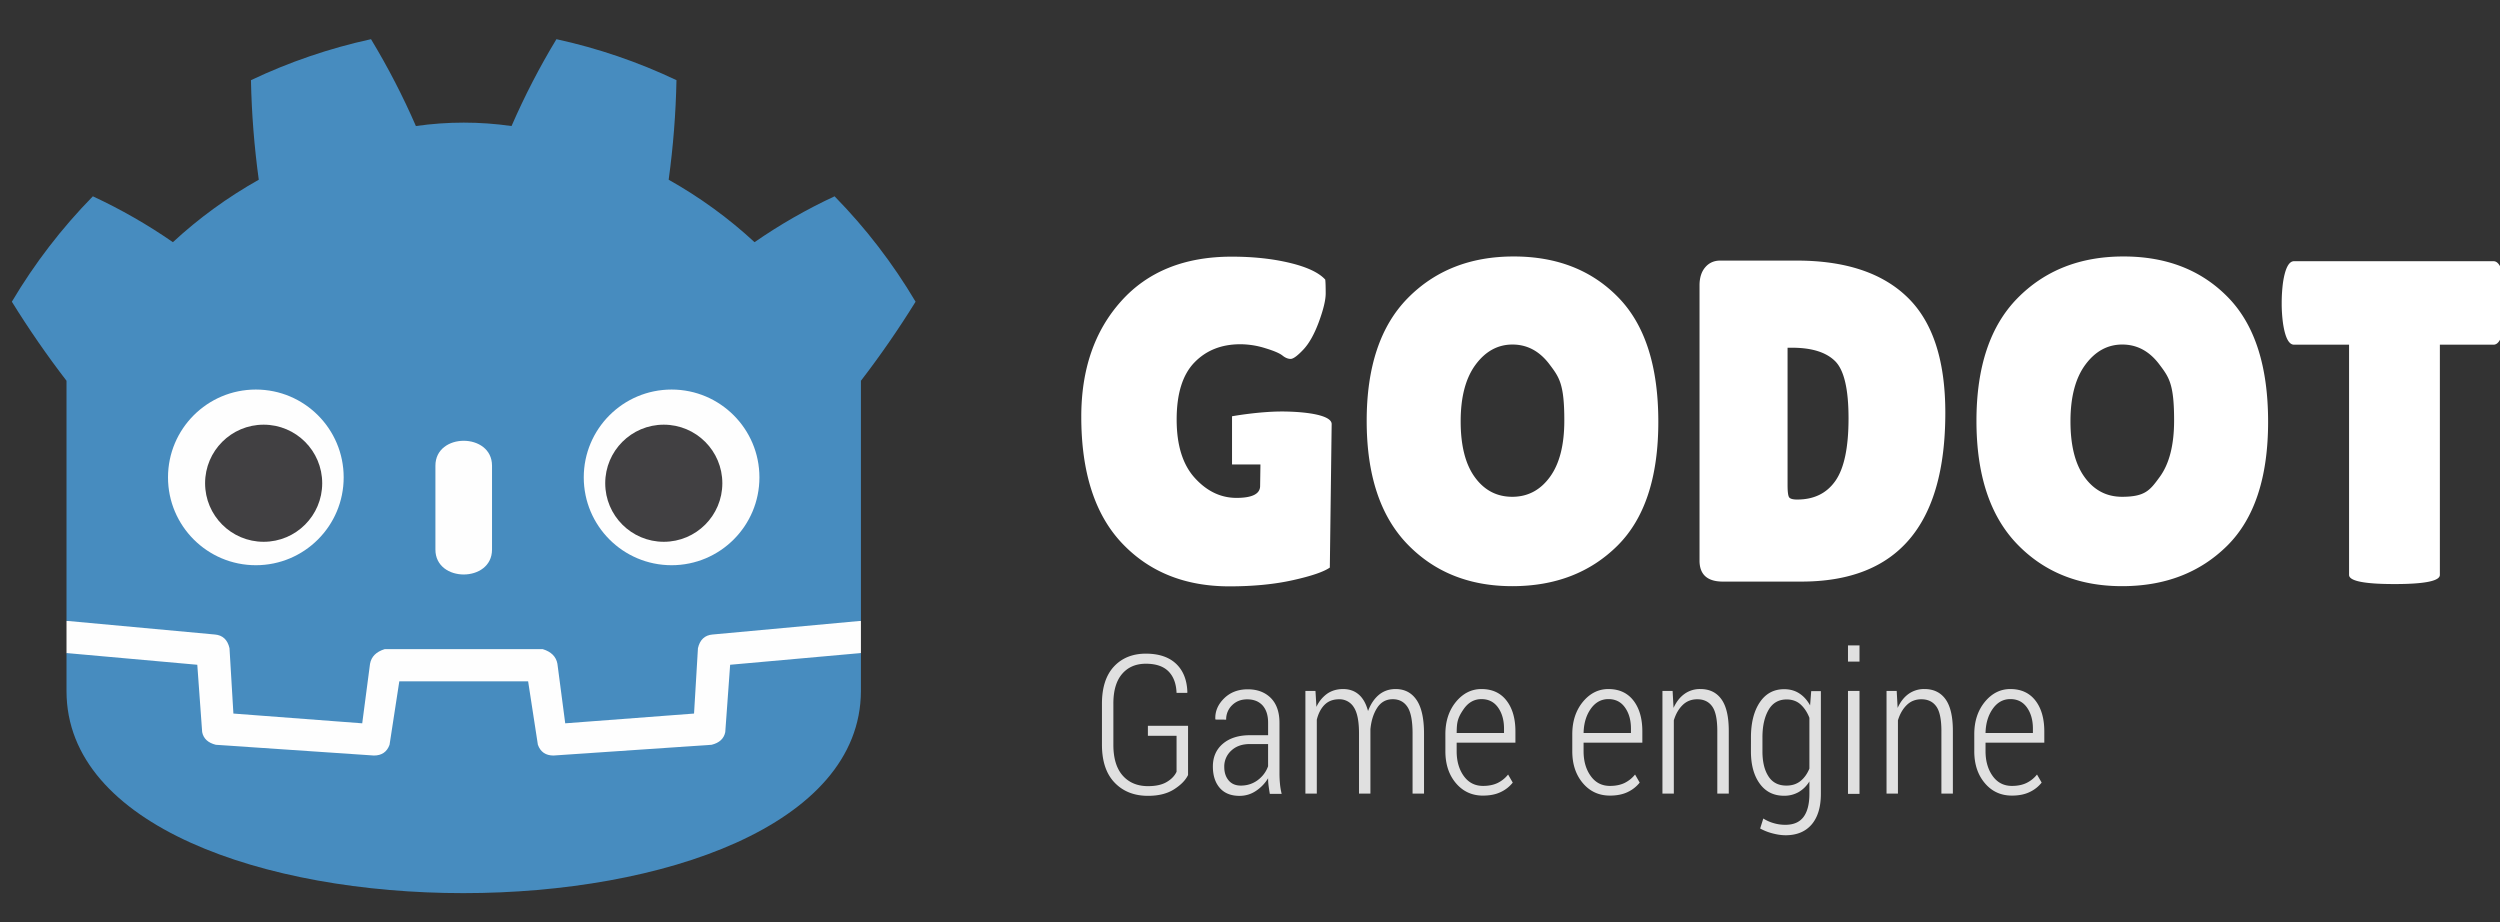 <svg xmlns="http://www.w3.org/2000/svg" width="187" height="69"><rect width="100%" height="100%" fill="#333333" stroke="none"/><path fill="#fff" d="M96.116 30.781c-1.847-.029-3.96.356-3.96.356v3.605h2.125l-.024 1.606q0 .893-1.767.894-1.767-.001-3.12-1.493-1.358-1.495-1.356-4.372 0-2.884 1.32-4.255 1.32-1.372 3.448-1.372a6.3 6.3 0 0 1 1.852.292q.96.291 1.287.546c.217.176.422.258.618.258q.29.002.94-.685.654-.687 1.169-2.074c.342-.929.514-1.64.514-2.145 0-.501-.011-.847-.034-1.029q-.72-.788-2.66-1.252-1.936-.464-4.338-.463-5.282 0-8.265 3.327-2.986 3.328-2.985 8.644 0 6.244 3.051 9.467 3.055 3.224 8.028 3.223 2.674 0 4.75-.463 2.075-.462 2.762-.943l.137-10.734c0-.623-1.646-.906-3.492-.938m17.018-5.01q-1.645 0-2.762 1.509-1.114 1.509-1.114 4.234 0 2.73 1.064 4.186 1.063 1.46 2.795 1.46t2.812-1.478q1.081-1.473 1.082-4.218c.001-2.745-.373-3.237-1.116-4.22q-1.114-1.473-2.761-1.473m-.017 18.074q-4.819 0-7.856-3.153-3.033-3.156-3.033-9.21 0-6.056 3.068-9.178 3.07-3.12 7.924-3.12 4.854-.002 7.837 3.072c1.991 2.045 2.985 5.146 2.985 9.294q0 6.224-3.053 9.263-3.053 3.032-7.872 3.032M133.71 26.01v10.26q0 .717.104.907.103.189.616.189 1.888 0 2.865-1.408.978-1.404.976-4.68-.001-3.278-1.01-4.27-1.013-.996-3.208-.998zm-6.585 15.917V21.348q-.001-.858.43-1.359.427-.496 1.114-.497h5.728q5.454.001 8.281 2.747 2.832 2.742 2.832 8.642 0 12.622-10.772 12.622h-5.864q-1.749.001-1.75-1.577m31.623-16.155q-1.648 0-2.763 1.509-1.113 1.509-1.113 4.234 0 2.73 1.063 4.186 1.062 1.46 2.795 1.46c1.733 0 2.093-.492 2.813-1.478q1.08-1.473 1.081-4.218c.001-2.745-.372-3.237-1.115-4.22q-1.114-1.473-2.761-1.473m-.018 18.074q-4.819 0-7.854-3.153-3.036-3.156-3.036-9.21 0-6.056 3.069-9.178 3.07-3.12 7.925-3.12 4.853-.002 7.837 3.072c1.99 2.045 2.984 5.146 2.984 9.294q0 6.224-3.053 9.263-3.053 3.032-7.872 3.032m23.773-.842c0 .454-1.13.685-3.395.685q-3.396-.001-3.397-.685v-17.22h-4.115q-.584.001-.823-1.58a11 11 0 0 1-.101-1.542q-.001-.787.1-1.543c.16-1.05.435-1.58.824-1.58h14.92q.584.002.825 1.58a11.6 11.6 0 0 1 0 3.086q-.242 1.58-.824 1.579h-4.014z"/><path fill="#e0e0e0" d="M88.866 57.973q-.284.585-1.048 1.069-.764.486-1.942.486-1.554.002-2.503-.987-.946-.983-.947-2.833v-3.073q0-1.808.895-2.776c.596-.64 1.395-.966 2.392-.966q1.462.002 2.265.764.8.765.837 2.128l-.013.04h-.796q-.041-1.042-.61-1.612-.568-.565-1.683-.566-1.128 0-1.782.765-.652.762-.651 2.215v3.091q0 1.507.702 2.3.701.785 1.894.785.873.001 1.398-.313.526-.312.732-.763v-2.692h-2.144v-.748h3.004zm3.95.789q.708.001 1.26-.406.55-.41.777-1.04v-1.661H93.49q-.87 0-1.393.493a1.6 1.6 0 0 0-.522 1.22q0 .616.327 1.006.327.389.915.388m2.165.62a20 20 0 0 1-.097-.652 4 4 0 0 1-.03-.518 3 3 0 0 1-.906.945q-.555.374-1.238.373-.952 0-1.47-.591-.517-.594-.518-1.603 0-1.07.751-1.707.753-.636 2.038-.636h1.342v-.943q-.001-.815-.41-1.28-.415-.457-1.152-.459-.687 0-1.133.441a1.46 1.46 0 0 0-.442 1.078l-.797-.007-.014-.042q-.033-.865.659-1.544.69-.678 1.77-.677 1.064 0 1.719.646.65.653.651 1.86v3.767q0 .412.037.795a5 5 0 0 0 .127.753zm3.415-7.698.072 1.191a2.46 2.46 0 0 1 .808-.989q.505-.345 1.186-.345.697 0 1.17.408.475.408.697 1.237.284-.766.805-1.207.524-.438 1.259-.438 1.01 0 1.566.818.557.819.557 2.518v4.485h-.857v-4.5q-.001-1.413-.384-1.987-.383-.573-1.093-.574-.745-.002-1.165.637-.417.639-.511 1.605v4.82h-.853v-4.497q0-1.381-.393-1.97a1.25 1.25 0 0 0-1.096-.59q-.674.001-1.083.409t-.585 1.119v5.528h-.853v-7.679zm12.414.61q-.801 0-1.317.73c-.516.73-.522 1.089-.536 1.805h3.542v-.328q0-.952-.446-1.58-.449-.628-1.243-.627m.12 7.218q-1.24 0-2.03-.933-.787-.931-.787-2.382V54.92q0-1.454.79-2.42.792-.96 1.907-.959 1.206 0 1.872.858.67.86.67 2.31v.842h-4.395v.639q0 1.115.532 1.856.534.741 1.442.74.631 0 1.09-.22a2.25 2.25 0 0 0 .783-.632l.349.604a2.5 2.5 0 0 1-.9.708q-.548.264-1.322.265m9.375-7.218q-.804 0-1.32.73-.512.73-.535 1.805h3.543V54.5q0-.952-.447-1.58-.446-.629-1.241-.627m.12 7.218q-1.243 0-2.03-.933-.79-.932-.79-2.382V54.92q.001-1.454.79-2.42.794-.96 1.91-.959 1.205 0 1.872.858.668.86.668 2.31v.842h-4.395v.639q0 1.115.535 1.856.53.741 1.44.74.632 0 1.088-.22a2.3 2.3 0 0 0 .787-.632l.347.604a2.5 2.5 0 0 1-.9.708q-.548.264-1.322.265m4.684-7.828.07 1.269q.306-.677.814-1.044a1.97 1.97 0 0 1 1.19-.368q1.028 0 1.576.763.552.764.551 2.374v4.684h-.858v-4.677q0-1.314-.384-1.845-.382-.534-1.113-.533-.655-.001-1.095.43-.441.426-.66 1.144v5.481h-.852v-7.678zm6.72 4.523q0 1.17.447 1.86.445.697 1.348.696.617.001 1.044-.335.424-.338.673-.935V53.69q-.24-.614-.655-.994-.415-.376-1.047-.377-.902 0-1.355.786-.456.79-.455 2.053zm-.86-1.05q0-1.631.66-2.62.659-.984 1.825-.984c.43 0 .81.105 1.132.316.324.207.592.51.807.895l.083-1.068h.723v7.686q0 1.475-.686 2.286c-.46.537-1.111.81-1.953.81q-.454-.001-.976-.14a4 4 0 0 1-.927-.365l.236-.748a2.9 2.9 0 0 0 .774.347 3 3 0 0 0 .879.124q.916 0 1.355-.587.44-.592.44-1.727v-.93a2.3 2.3 0 0 1-.802.795 2.15 2.15 0 0 1-1.1.276q-1.157 0-1.813-.906-.657-.905-.658-2.41zm8.12 4.226h-.862v-7.7h.862zm0-9.892h-.862v-1.213h.862zm2.782 2.193.07 1.269q.307-.677.813-1.044a2 2 0 0 1 1.19-.368q1.03 0 1.58.763.55.764.549 2.374v4.684h-.858v-4.677q0-1.314-.384-1.845-.383-.534-1.114-.533-.654-.001-1.093.43-.441.426-.66 1.144v5.481h-.853v-7.678zm8.499.61q-.804 0-1.317.73-.514.73-.537 1.805h3.543V54.5q0-.952-.446-1.58-.447-.629-1.243-.627m.122 7.218q-1.245 0-2.03-.933-.789-.932-.788-2.382V54.92q0-1.454.79-2.42.792-.96 1.906-.959 1.207 0 1.875.858.666.86.667 2.31v.842h-4.396v.639q.002 1.115.534 1.856.531.741 1.442.74.63 0 1.087-.22a2.25 2.25 0 0 0 .787-.632l.348.604a2.5 2.5 0 0 1-.9.708q-.548.264-1.322.265"/><g fill="#fefefe" transform="translate(-2.69 -2.69)scale(.073)"><path d="M105 673v33q407 354 814 0v-33z"/><path fill="#478cbf" d="m105 673 152 14q12 1 15 14l4 67 132 10 8-61q2-11 15-15h162q13 4 15 15l8 61 132-10 4-67q3-13 15-14l152-14V427q30-39 56-81-35-59-83-108-43 20-82 47-40-37-88-64 7-51 8-102-59-28-123-42-26 43-46 89-49-7-98 0-20-46-46-89-64 14-123 42 1 51 8 102-48 27-88 64-39-27-82-47-48 49-83 108 26 42 56 81zm0 33v39c0 276 813 276 814 0v-39l-134 12-5 69q-2 10-14 13l-162 11q-12 0-16-11l-10-65H446l-10 65q-4 11-16 11l-162-11q-12-3-14-13l-5-69z"/><path d="M483 600c0 34 58 34 58 0v-86c0-34-58-34-58 0z"/><circle cx="725" cy="526" r="90"/><circle cx="299" cy="526" r="90"/></g><g fill="#414042" transform="translate(-2.69 -2.69)scale(.073)"><circle cx="307" cy="532" r="60"/><circle cx="717" cy="532" r="60"/></g></svg>